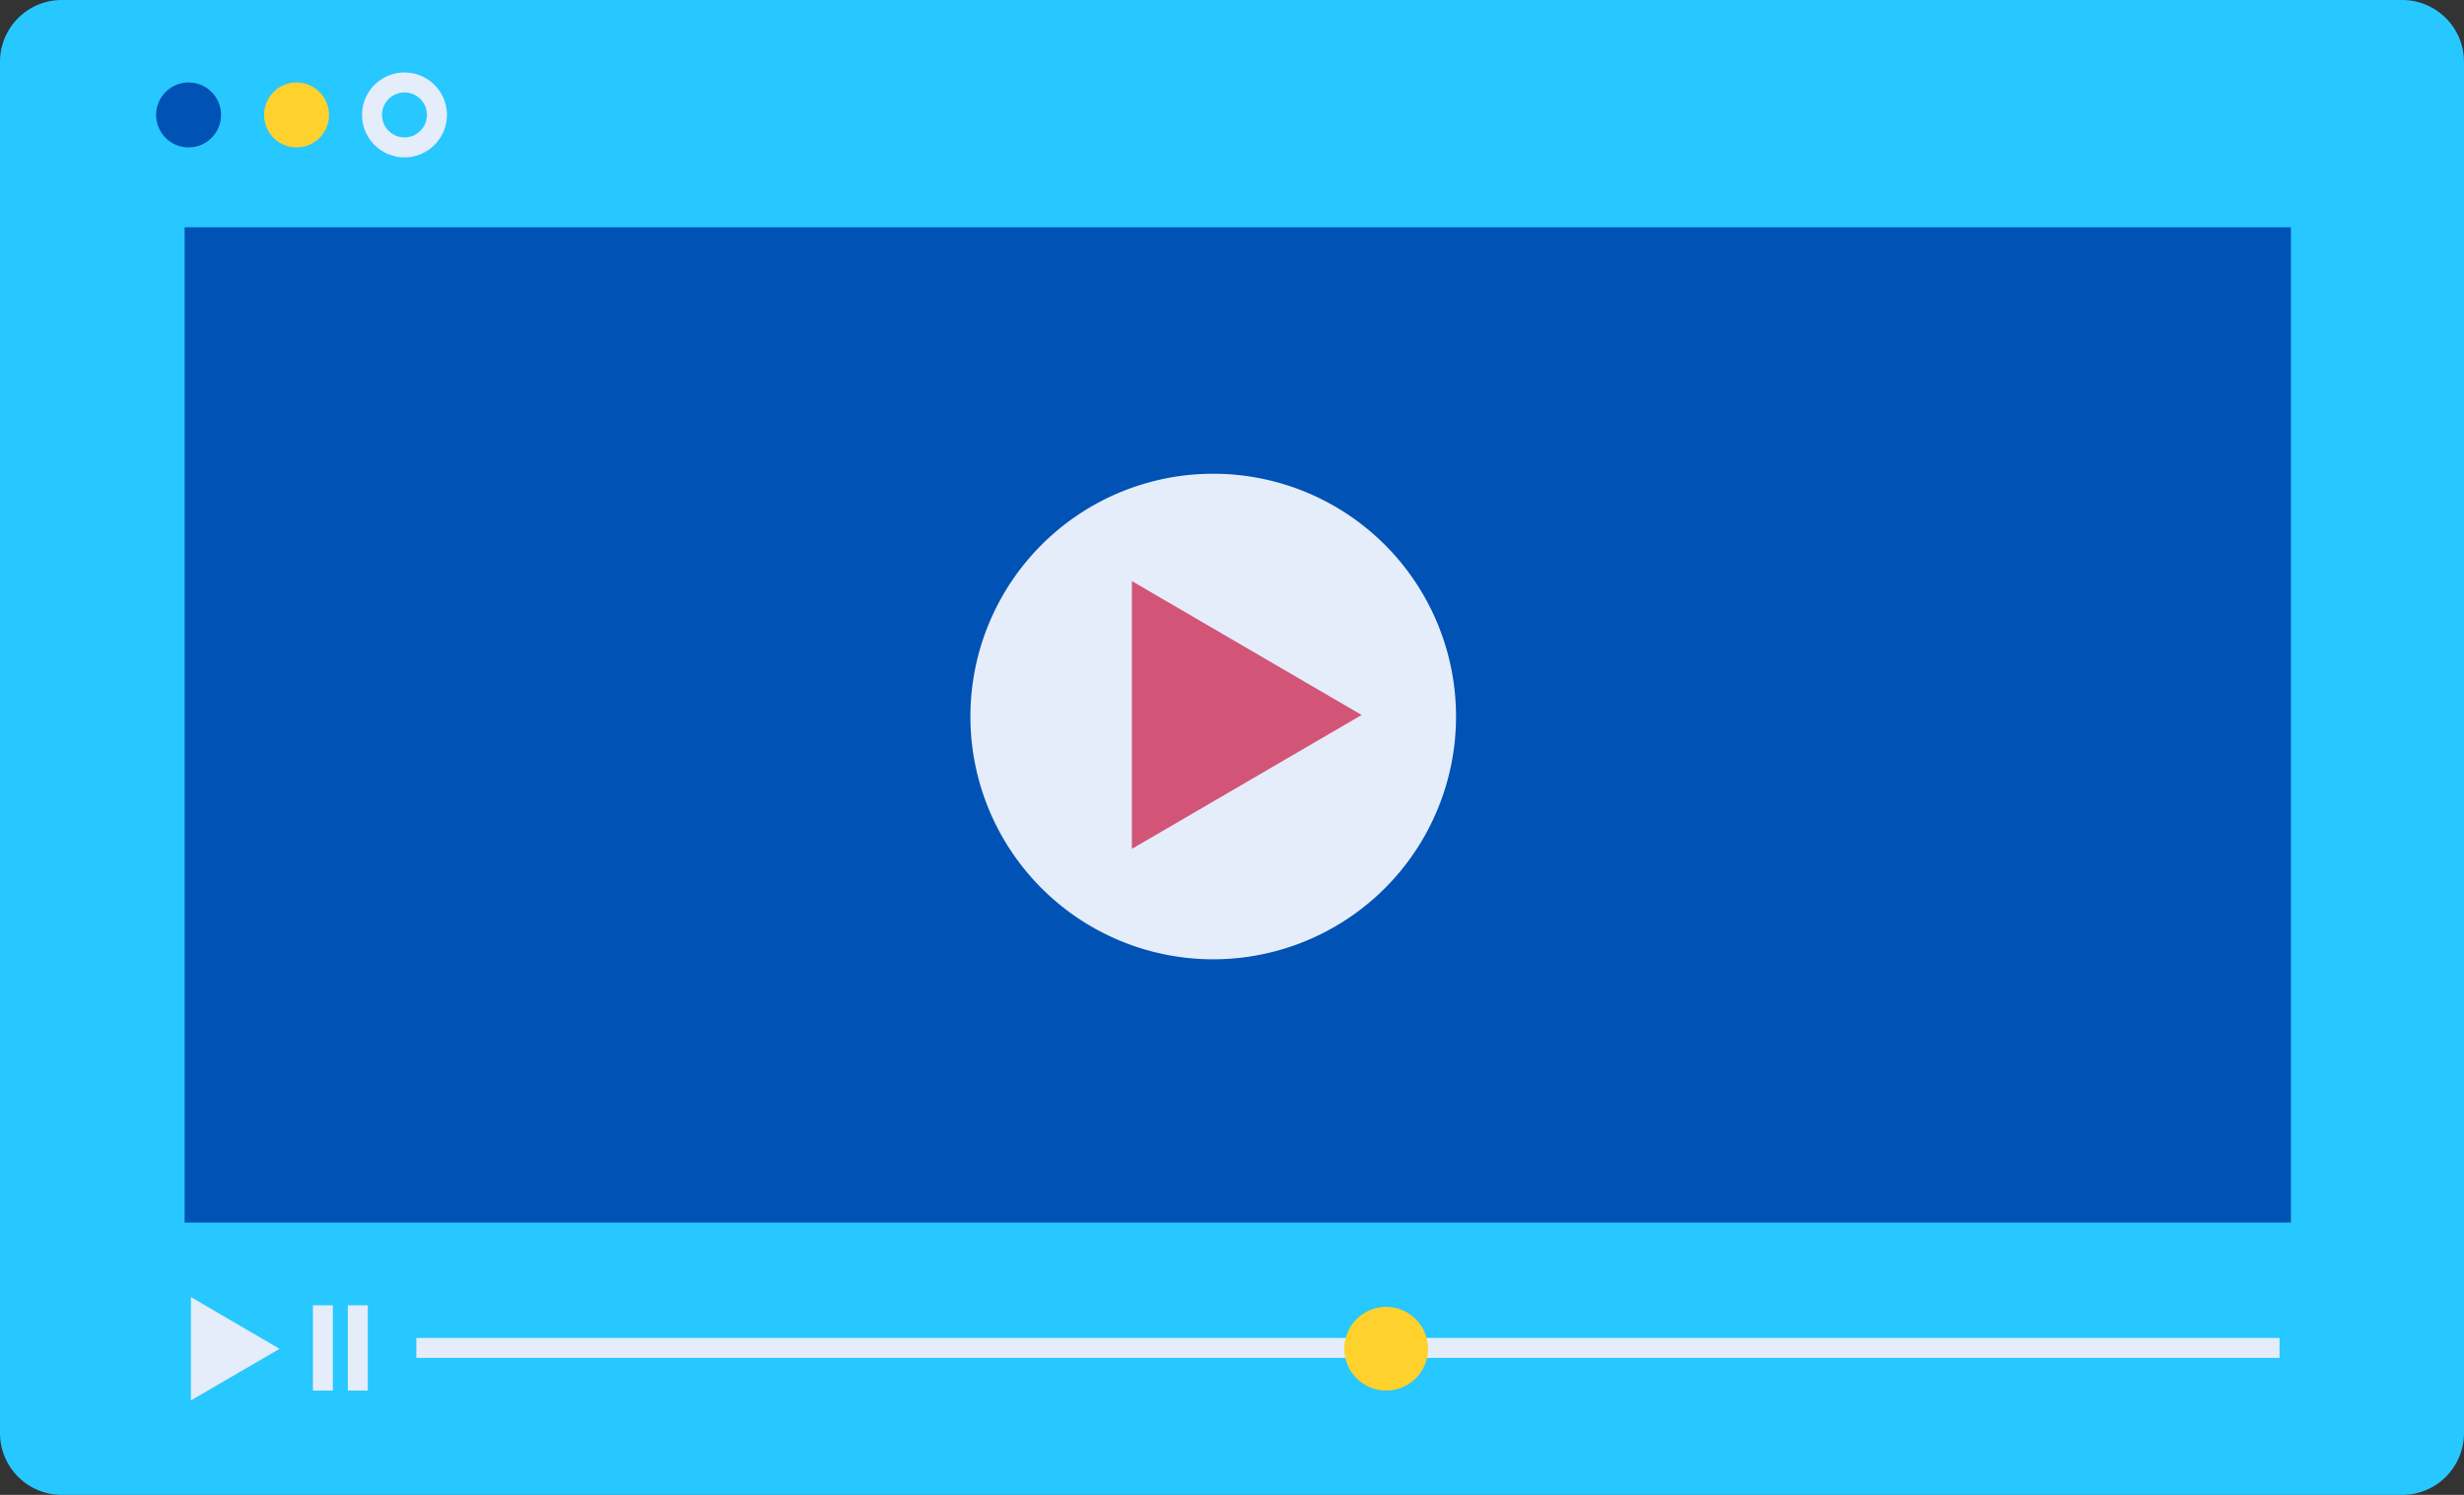 <svg xmlns="http://www.w3.org/2000/svg" width="176.663" height="107.191" viewBox="0 0 176.663 107.191">
  <rect x="0" y="0" width="176.663" height="107.191" fill="#333333" stroke="none"/>
  <g id="Group_475" data-name="Group 475" transform="translate(-137.706 -1237.761)">
    <path id="Path_1107" data-name="Path 1107" d="M254.036,194.075H86.234a4.431,4.431,0,0,1-4.431-4.431V91.315a4.431,4.431,0,0,1,4.431-4.431h167.8a4.431,4.431,0,0,1,4.431,4.431v98.329a4.431,4.431,0,0,1-4.431,4.431" transform="translate(55.903 1150.877)" fill="#27c7ff"/>
    <path id="Path_1108" data-name="Path 1108" d="M104.219,98.592a2.327,2.327,0,1,1-2.326-2.326,2.326,2.326,0,0,1,2.326,2.326" transform="translate(49.336 1147.409)" fill="#0052b5"/>
    <path id="Path_1109" data-name="Path 1109" d="M116.5,98.592a2.327,2.327,0,1,1-2.327-2.326,2.327,2.327,0,0,1,2.327,2.326" transform="translate(44.796 1147.409)" fill="#ffd12c"/>
    <path id="Path_1110" data-name="Path 1110" d="M128.778,98.592a2.327,2.327,0,1,1-2.326-2.326A2.326,2.326,0,0,1,128.778,98.592Z" transform="translate(40.256 1147.409)" fill="none" stroke="#e4edf9" stroke-width="1.433"/>
    <rect id="Rectangle_790" data-name="Rectangle 790" width="151.015" height="71.367" transform="translate(150.943 1254.059)" fill="#0052b5"/>
    <path id="Path_1111" data-name="Path 1111" d="M227.009,158.187A17.409,17.409,0,1,1,209.6,140.778a17.409,17.409,0,0,1,17.409,17.409" transform="translate(15.091 1130.952)" fill="#e4edf9"/>
    <path id="Path_1112" data-name="Path 1112" d="M210.561,152.994v19.2l16.471-9.6Z" transform="translate(8.299 1126.435)" fill="#d25477"/>
    <path id="Path_1113" data-name="Path 1113" d="M103.52,234.448v7.41l6.357-3.7Z" transform="translate(47.874 1096.32)" fill="#e4edf9"/>
    <line id="Line_61" data-name="Line 61" y2="6.116" transform="translate(160.857 1331.357)" fill="none" stroke="#e4edf9" stroke-width="1.433"/>
    <line id="Line_62" data-name="Line 62" y2="6.116" transform="translate(163.36 1331.357)" fill="none" stroke="#e4edf9" stroke-width="1.433"/>
    <line id="Line_63" data-name="Line 63" x2="133.587" transform="translate(167.557 1334.415)" fill="none" stroke="#e4edf9" stroke-width="1.433"/>
    <path id="Path_1114" data-name="Path 1114" d="M240.727,238.566a3,3,0,1,1-3-3,3,3,0,0,1,3,3" transform="translate(-0.636 1095.906)" fill="#ffd12c"/>
  </g>
</svg>
